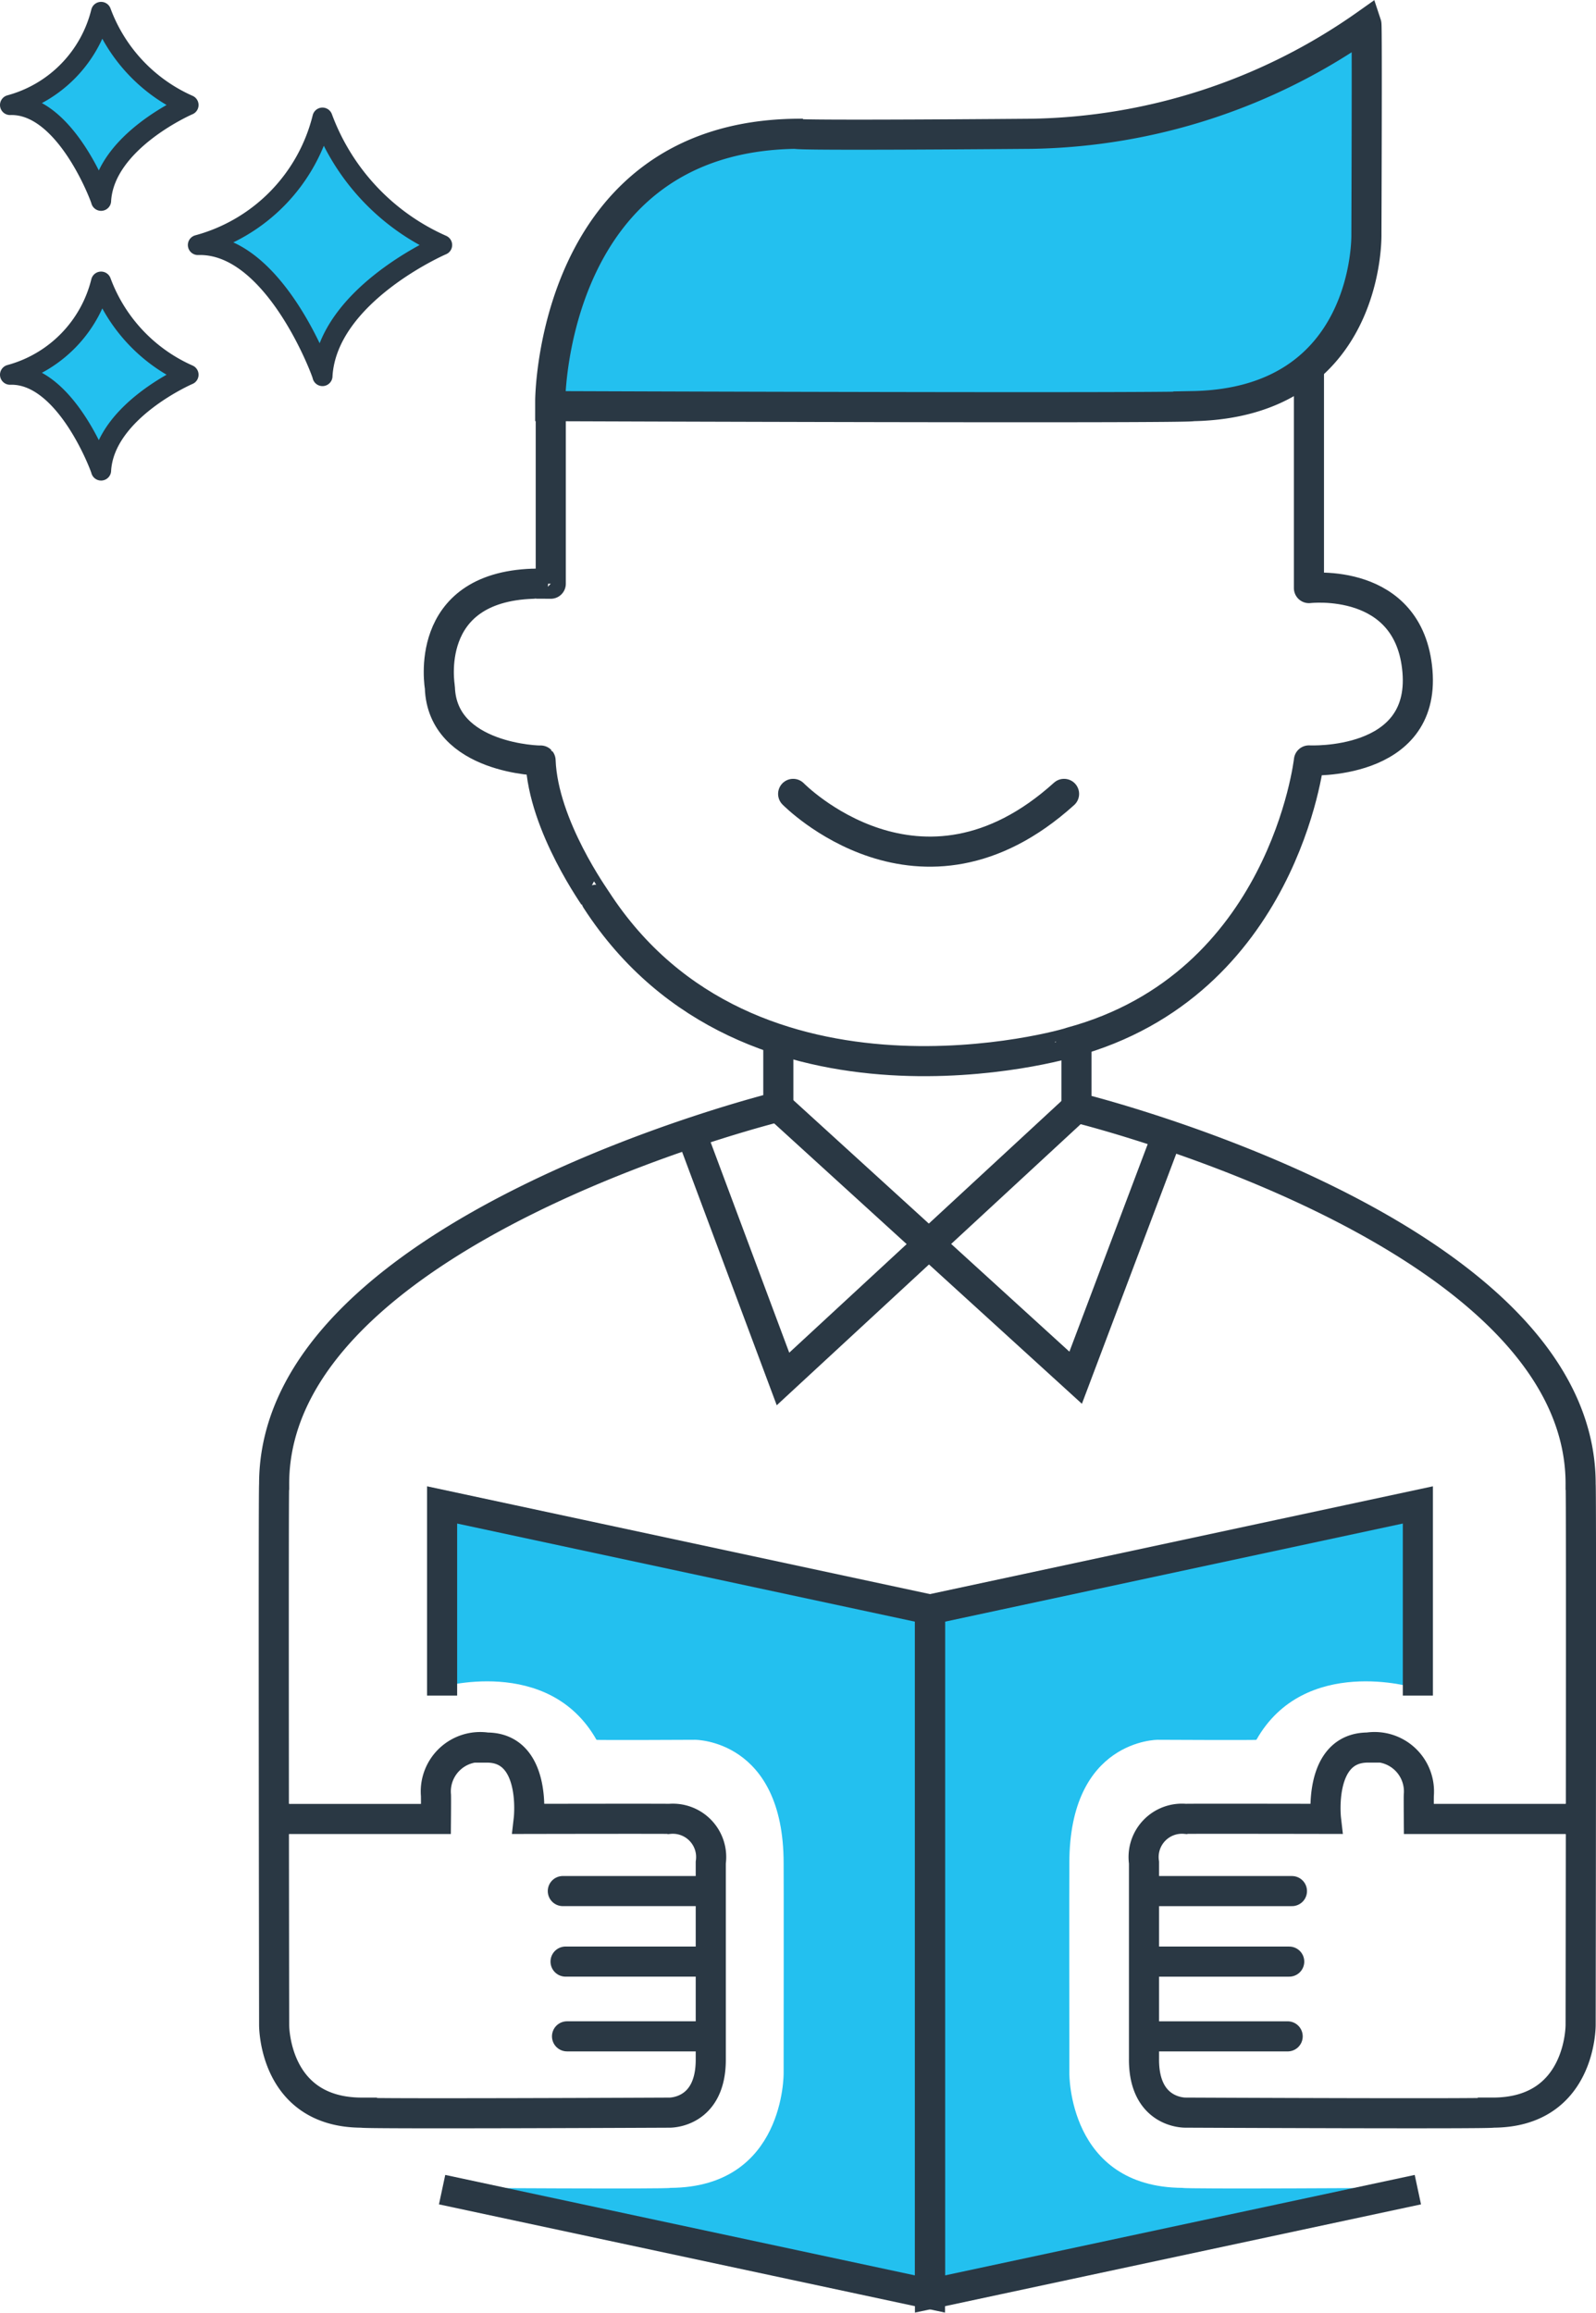 <svg xmlns="http://www.w3.org/2000/svg" width="79.532" height="115.242" viewBox="0 0 79.532 115.242"><g transform="translate(-734.138 -2008.72)"><path d="M8410.692,1067.815s-5.456-1.644-7.858,2.6c.028.025-4.921,0-4.921,0s-4.4-.013-4.4,6.146c-.01.167,0,10.461,0,10.461s-.075,5.693,5.646,5.721c.08.067,10.844,0,10.844,0l-23.431,5.206V1064.2l24.124-5.426Z" transform="translate(-7606.087 1025)" fill="#23c0ef"/><path d="M8386.568,1067.815s5.456-1.644,7.858,2.6c-.028.025,4.921,0,4.921,0s4.4-.013,4.405,6.146c.01.167,0,10.461,0,10.461s.075,5.693-5.647,5.721c-.08.067-10.844,0-10.844,0l23.432,5.206V1064.2l-24.125-5.426Z" transform="translate(-7630.564 1025)" fill="#23c0ef"/><path d="M8240.557,1003.681s.05-13.132,12.238-13.294c.085.1,11.727,0,11.727,0a29.71,29.71,0,0,0,16.707-5.462c.039.118,0,10.473,0,10.473s.205,8.4-8.662,8.56c.032.121-32.01,0-32.01,0Z" transform="translate(-7479 1025)" fill="#23c0ef" stroke="#2a3844" stroke-width="1.5"/><path d="M8278.365,1002.135v10.89s5.009-.6,5.408,4.143-5.408,4.444-5.408,4.444-1.259,11.169-11.864,14.041c0,.044-16.019,4.706-23.654-7.1.017,0-2.648-3.667-2.771-6.937.018.02-4.9-.071-5.018-3.633,0-.047-.9-4.993,4.642-5.176,0-.008.884,0,.884,0v-8.619" transform="translate(-7479 1025)" fill="none" stroke="#2a3844" stroke-linecap="round" stroke-linejoin="round" stroke-width="1.5"/><path d="M8266.78,1035.625v3.285s25.167,6.142,25.124,18.78c.042.051,0,26.925,0,26.925s.046,4.378-4.378,4.378c0,.072-15.311,0-15.311,0s-2.1.059-2.069-2.7c0-.061,0-9.76,0-9.76a1.911,1.911,0,0,1,2.069-2.178c.048-.013,7,0,7,0s-.407-3.554,2.088-3.554a2.214,2.214,0,0,1,2.539,2.358c-.01.007,0,1.2,0,1.2h7.473" transform="translate(-7479 1025)" fill="none" stroke="#2a3844" stroke-width="1.5"/><path d="M8291.923,1074.359h-.769" transform="translate(-7479 1025)" fill="none" stroke="#2a3844" stroke-width="1.5"/><path d="M787.78,2063.911l-14.624,13.524-4.519-12.1" fill="none" stroke="#2a3844" stroke-width="1.5"/><path d="M8270.368,1077.954h7.149" transform="translate(-7478.999 1025)" fill="none" stroke="#2a3844" stroke-linecap="round" stroke-width="1.5"/><path d="M8270.37,1081.468h7.013" transform="translate(-7479.001 1025)" fill="none" stroke="#2a3844" stroke-linecap="round" stroke-width="1.5"/><path d="M8270.368,1085.193h6.936" transform="translate(-7478.999 1025)" fill="none" stroke="#2a3844" stroke-linecap="round" stroke-width="1.5"/><g transform="translate(747.78 2060.625)"><path d="M8291.923,1035.625v3.246s-25.167,6.181-25.124,18.82c-.042.051,0,26.925,0,26.925s-.046,4.378,4.378,4.378c0,.072,15.311,0,15.311,0s2.1.059,2.069-2.7c0-.061,0-9.76,0-9.76a1.911,1.911,0,0,0-2.069-2.178c-.048-.013-7,0-7,0s.407-3.554-2.088-3.554a2.214,2.214,0,0,0-2.539,2.358c.01.007,0,1.2,0,1.2h-7.473" transform="translate(-8266.78 -1035.625)" fill="none" stroke="#2a3844" stroke-width="1.5"/><path d="M8291.155,1074.359h.769" transform="translate(-8291.155 -1035.625)" fill="none" stroke="#2a3844" stroke-width="1.5"/><path d="M25.143,3.248l14.817,13.5L44.377,5.042" fill="none" stroke="#2a3844" stroke-width="1.5"/><g transform="translate(14.404 42.328)"><path d="M8277.519,1077.954h-7.149" transform="translate(-8270.369 -1077.954)" fill="none" stroke="#2a3844" stroke-linecap="round" stroke-width="1.5"/><path d="M8277.384,1081.468h-7.013" transform="translate(-8270.234 -1077.954)" fill="none" stroke="#2a3844" stroke-linecap="round" stroke-width="1.5"/><path d="M8277.3,1085.193h-6.936" transform="translate(-8270.154 -1077.954)" fill="none" stroke="#2a3844" stroke-linecap="round" stroke-width="1.5"/></g></g><path d="M8283.793,1068.211v-9.5l-24.312,5.211v34.109l24.312-5.2" transform="translate(-7479 1025)" fill="none" stroke="#2a3844" stroke-width="1.5"/><path d="M8259.48,1068.211v-9.5l24.312,5.211v34.109l-24.312-5.2" transform="translate(-7503.311 1025)" fill="none" stroke="#2a3844" stroke-width="1.5"/><path d="M8252.662,1023.28s6.331,6.476,13.5,0" transform="translate(-7479 1025)" fill="none" stroke="#2a3844" stroke-linecap="round" stroke-width="1.5"/><g transform="translate(215.404)"><path d="M7852.222,999.757a6.393,6.393,0,0,0,4.537-4.64,8.17,8.17,0,0,0,4.358,4.64c.027-.013-4.191,1.8-4.358,4.773C7856.8,1004.577,7855.037,999.667,7852.222,999.757Z" transform="translate(-7332.988 1014.196)" fill="#23c0ef" stroke="#2a3844" stroke-linecap="round" stroke-linejoin="round" stroke-width="1"/><path d="M7852.222,999.757a6.393,6.393,0,0,0,4.537-4.64,8.17,8.17,0,0,0,4.358,4.64c.027-.013-4.191,1.8-4.358,4.773C7856.8,1004.577,7855.037,999.667,7852.222,999.757Z" transform="translate(-7332.988 1027.636)" fill="#23c0ef" stroke="#2a3844" stroke-linecap="round" stroke-linejoin="round" stroke-width="1"/><path d="M7852.222,1001.466a8.747,8.747,0,0,0,6.207-6.348,11.178,11.178,0,0,0,5.963,6.348c.037-.018-5.734,2.465-5.963,6.53C7858.492,1008.06,7856.073,1001.342,7852.222,1001.466Z" transform="translate(-7323.626 1019.463)" fill="#23c0ef" stroke="#2a3844" stroke-linecap="round" stroke-linejoin="round" stroke-width="1"/></g></g></svg>